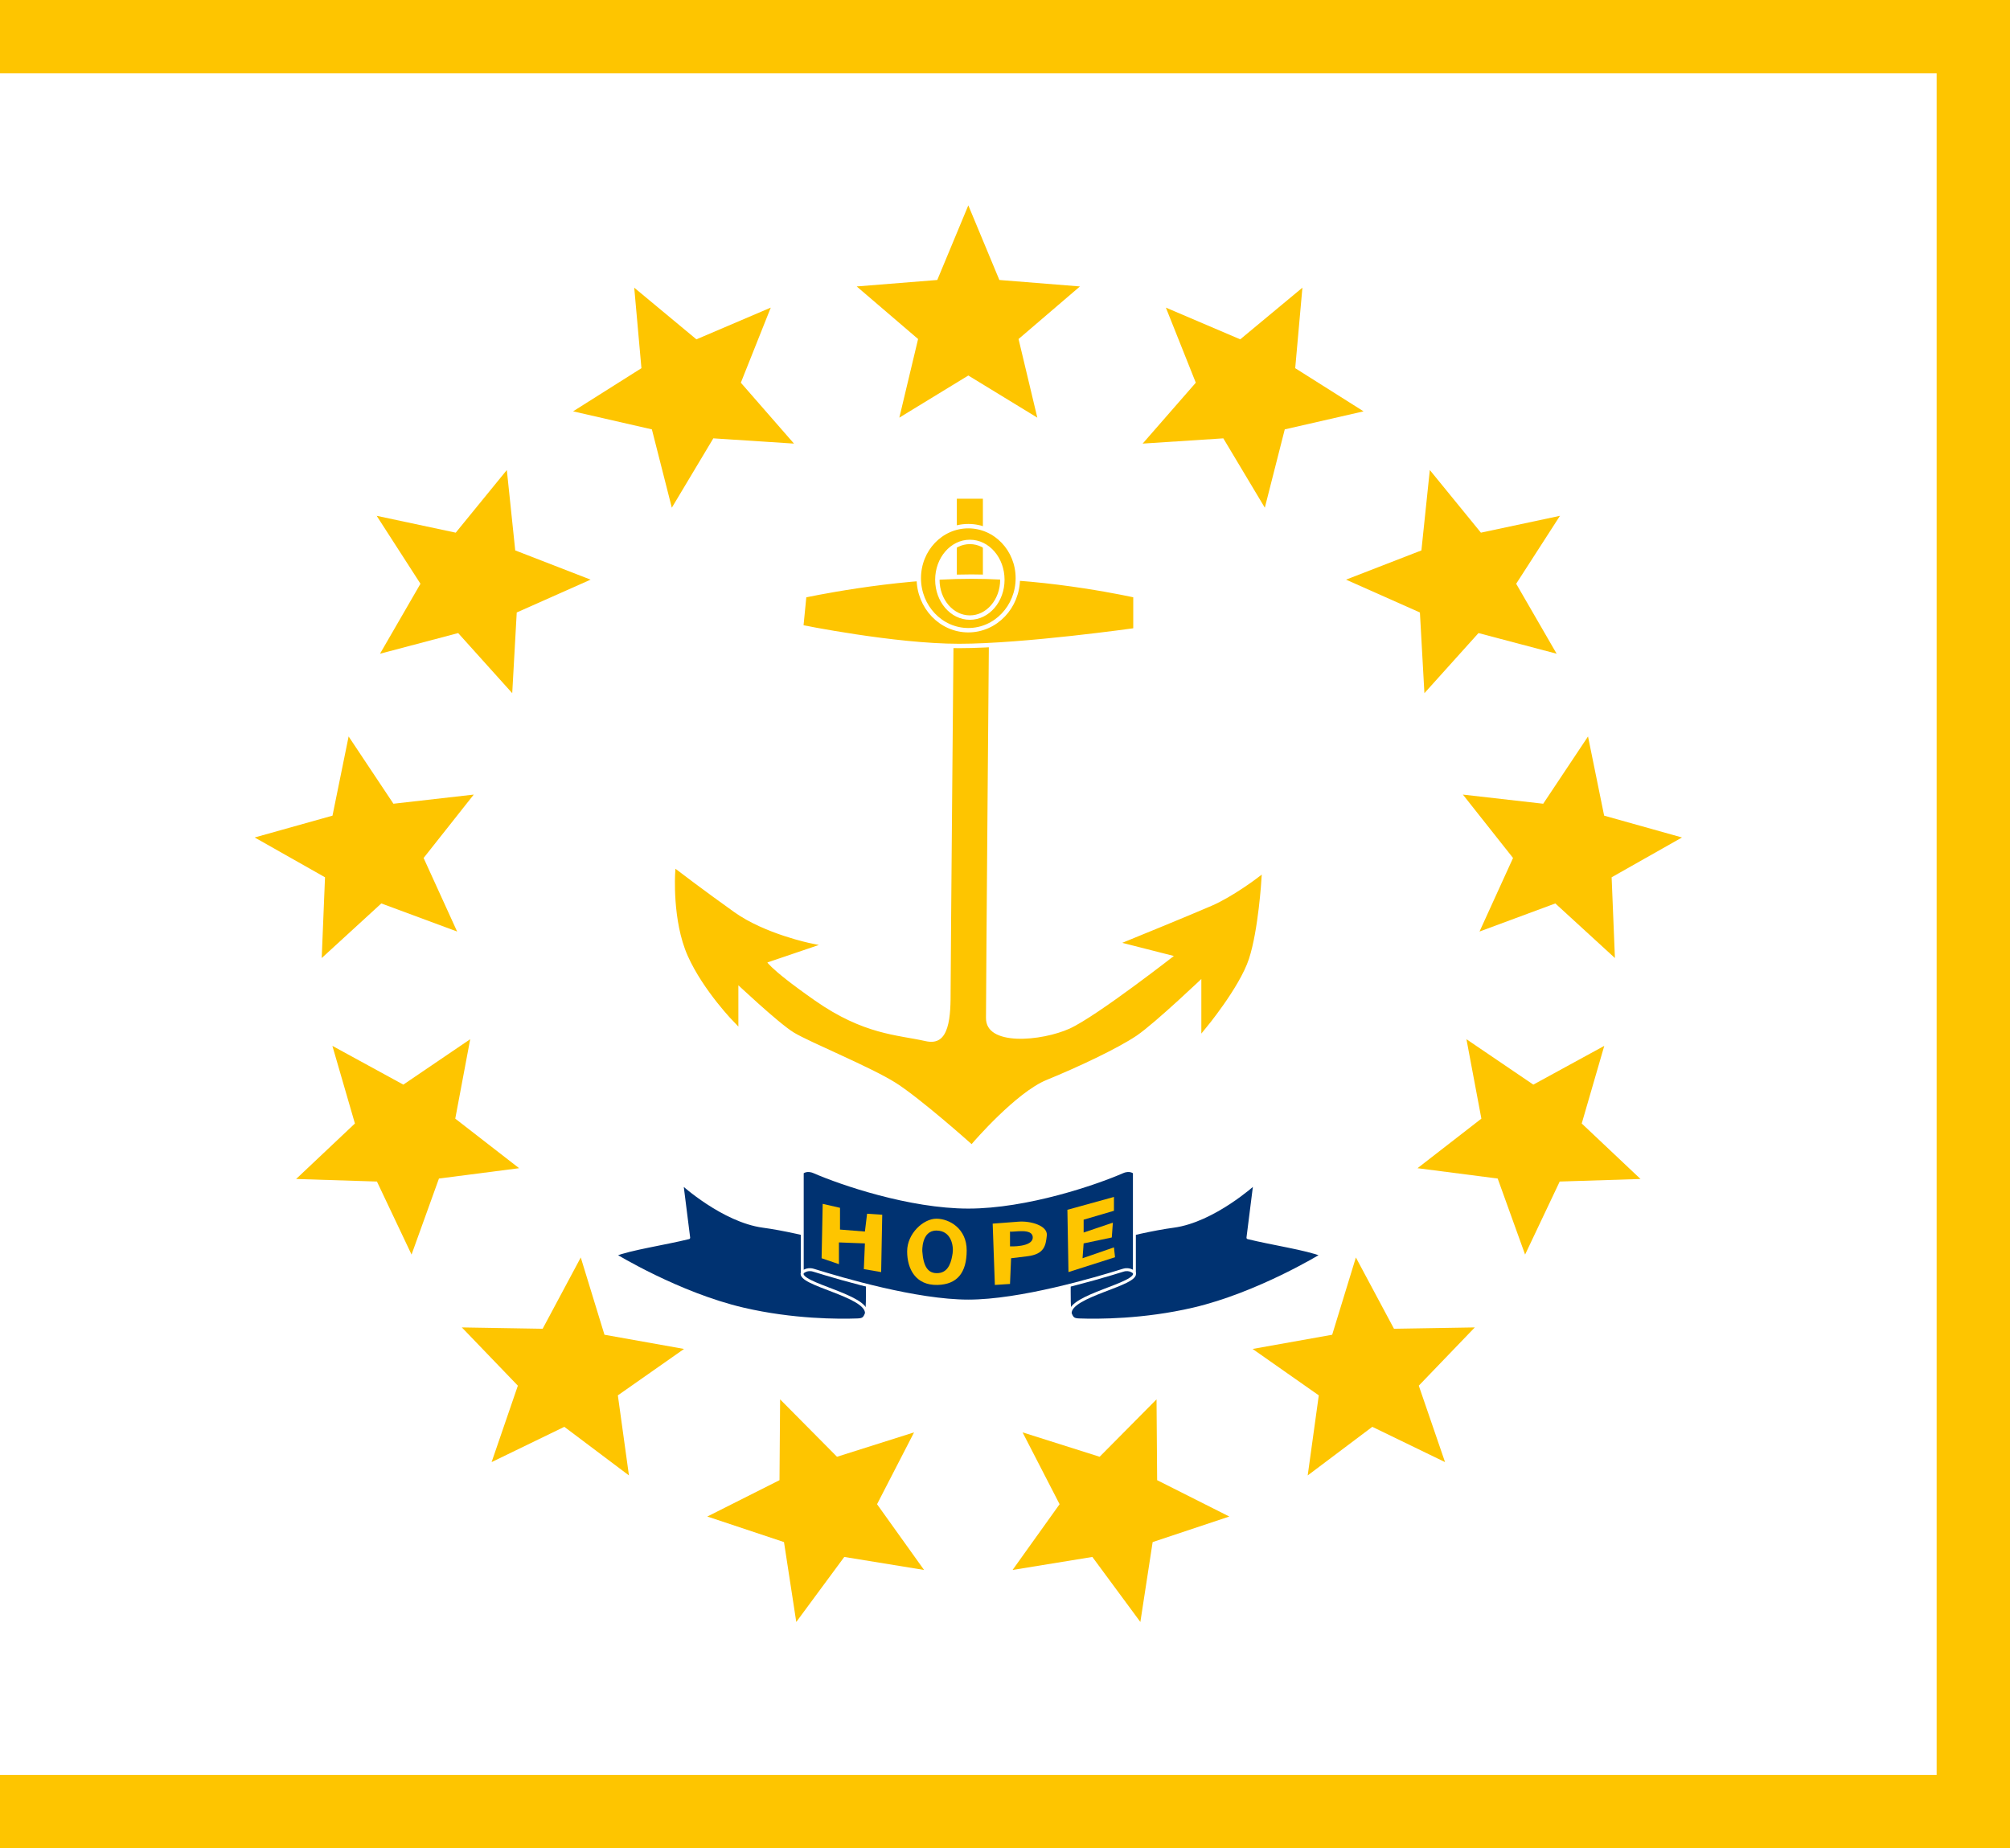 <?xml version="1.0" encoding="UTF-8"?>
<svg xmlns="http://www.w3.org/2000/svg" xmlns:xlink="http://www.w3.org/1999/xlink" width="685" height="630">
<rect width="685" height="630" fill="#fec500"/>
<rect width="660" height="580" y="25" fill="#fff"/>
<g id="anchor" fill="#fec500" stroke-width="1.5">
<path stroke="#fec500" d="m325.777 210.517s-1.055 118.226-1.055 126.825c0 8.598 0 20.421-9.493 18.271-9.493-2.15-21.097-2.15-37.974-13.972-16.877-11.823-16.877-13.972-16.877-13.972l15.822-5.374s-15.822-3.224-26.371-10.748c-10.548-7.523-18.987-13.972-18.987-13.972s-1.055 16.122 4.219 27.945c5.274 11.823 15.822 22.57 15.822 22.57v-13.972s14.768 13.972 20.042 17.197c5.274 3.224 26.371 11.823 34.809 17.197 8.439 5.374 25.316 20.421 25.316 20.421s14.768-17.197 25.316-21.496c10.548-4.299 24.261-10.748 30.59-15.047 6.329-4.299 23.206-20.421 23.206-20.421v18.271s11.603-13.972 14.768-23.645c3.165-9.673 4.219-26.87 4.219-26.87s-8.439 6.449-15.822 9.673c-7.384 3.224-28.48 11.823-28.48 11.823l16.877 4.299s-27.426 21.496-36.919 25.795c-9.493 4.299-29.535 6.449-29.535-4.299s1.055-136.498 1.055-136.498h-10.548z"/>
<rect stroke="#fec500" width="7.384" height="32.244" x="326.832" y="170.75"/>
<path stroke="#fff" d="m274.091 202.994s29.535-6.449 56.961-6.449 55.906 6.449 55.906 6.449v11.823s-37.974 5.374-60.125 5.374-53.796-6.449-53.796-6.449l1.055-10.748z"/>
<path stroke="#fff" fill-rule="evenodd" d="m341.6 197.62c0 7.123-4.959 12.897-11.076 12.897-6.117 0-11.076-5.774-11.076-12.897 0-7.123 4.959-12.897 11.076-12.897 6.117 0 11.076 5.774 11.076 12.897zm5.274-0.537c0 9.794-7.556 17.734-16.877 17.734-9.321 0-16.877-7.94-16.877-17.734 0-9.794 7.556-17.734 16.877-17.734 9.321 0 16.877 7.94 16.877 17.734z"/>
</g>
<g id="ribbon" fill="#003271" stroke="#fff" stroke-linejoin="round">
<path d="m427.626 403.37s-14.011 12.792-27.72 14.623c-13.71 1.831-35.297 8.267-35.297 8.267s-0.567 19.716 0.104 21.43c0.671 1.714 1.098 2.156 3.066 2.227 6.39 0.229 21.952 0.253 38.876-3.686 22.136-5.152 43.845-18.47 43.845-18.47-5.059-2.077-17.303-3.913-25.204-5.87z"/>
<path d="m386.598 433.819c1.503 3.993-22.174 7.705-21.885 13.871"/>
<path d="m232.374 403.37s14.011 12.792 27.72 14.623c13.71 1.831 35.297 8.267 35.297 8.267s0.567 19.716-0.104 21.43c-0.671 1.714-1.098 2.156-3.066 2.227-6.39 0.229-21.952 0.253-38.876-3.686-22.136-5.152-43.845-18.47-43.845-18.47 5.059-2.077 17.303-3.913 25.204-5.87z"/>
<path d="m273.402 433.819c-1.503 3.993 22.174 7.705 21.885 13.871"/>
<path d="m277.262 432.989c-2.443-0.76-3.86 0.83-3.86 0.83v-34.16s1.48-1.336 4.062-0.21c9.101 3.968 32.554 12.021 52.536 12.021s43.435-8.053 52.536-12.021c2.582-1.126 4.062 0.21 4.062 0.21v34.16s-1.417-1.59-3.86-0.83c-9.693 3.016-35.059 10.506-52.738 10.506s-43.045-7.491-52.739-10.506z"/>
</g>
<g id="hope" fill="#fec500">
<path d="m280.369 410.359l-0.369 18.537 5.904 2.022-0-7.415 8.856 0.337-0.369 8.763 5.904 1.011 0.369-19.548-5.166-0.337-0.738 6.066-8.487-0.674v-7.415l-5.904-1.348z"/>
<path d="m364.133 433.614l-0.369-21.233 15.867-4.381v4.718l-10.332 3.033 0 4.381 9.963-3.37-0.369 5.055-9.594 2.022-0.369 5.055 10.701-3.707 0.369 3.37-15.867 5.055z"/>
<path d="m314.317 426.537s-0.369-7.078 4.797-7.078c5.166 0 5.904 5.392 5.535 7.752-0.369 2.359-1.107 6.404-4.797 6.741-3.69 0.337-5.166-2.359-5.535-7.415zm5.166 11.459c6.63-0.159 9.963-4.045 9.963-11.796 0-7.415-5.904-10.785-10.332-10.785-4.428 0-9.963 5.055-9.963 11.122 0 6.067 2.94 11.637 10.332 11.459z"/>
<path d="m344.207 419.796v5.055s7.749 0.337 7.749-3.033c0-3.37-6.642-1.685-7.749-2.022zm-5.166 18.2l-0.738-20.896 8.856-0.674c4.045-0.308 9.963 1.348 9.594 4.719-0.369 3.37-0.789 6.365-6.642 7.078l-5.535 0.674-0.369 8.763-5.166 0.337z"/>
</g>
<g id="stars" fill="#fec500" transform="translate(330,315)">
<path id="star" d="M0,-245 10.58,-219.562 38.042,-217.361 17.119,-199.438 23.511,-172.639 0,-187 -23.511,-172.639 -17.119,-199.438 -38.042,-217.361 -10.58,-219.562z"/>
<g id="star6">
<use xlink:href="#star" transform="rotate(27.692)"/>
<use xlink:href="#star" transform="rotate(55.385)"/>
<use xlink:href="#star" transform="rotate(83.077)"/>
<use xlink:href="#star" transform="rotate(110.769)"/>
<use xlink:href="#star" transform="rotate(138.462)"/>
<use xlink:href="#star" transform="rotate(166.154)"/>
</g>
<use xlink:href="#star6" transform="scale(-1,1)"/>
</g>
</svg>